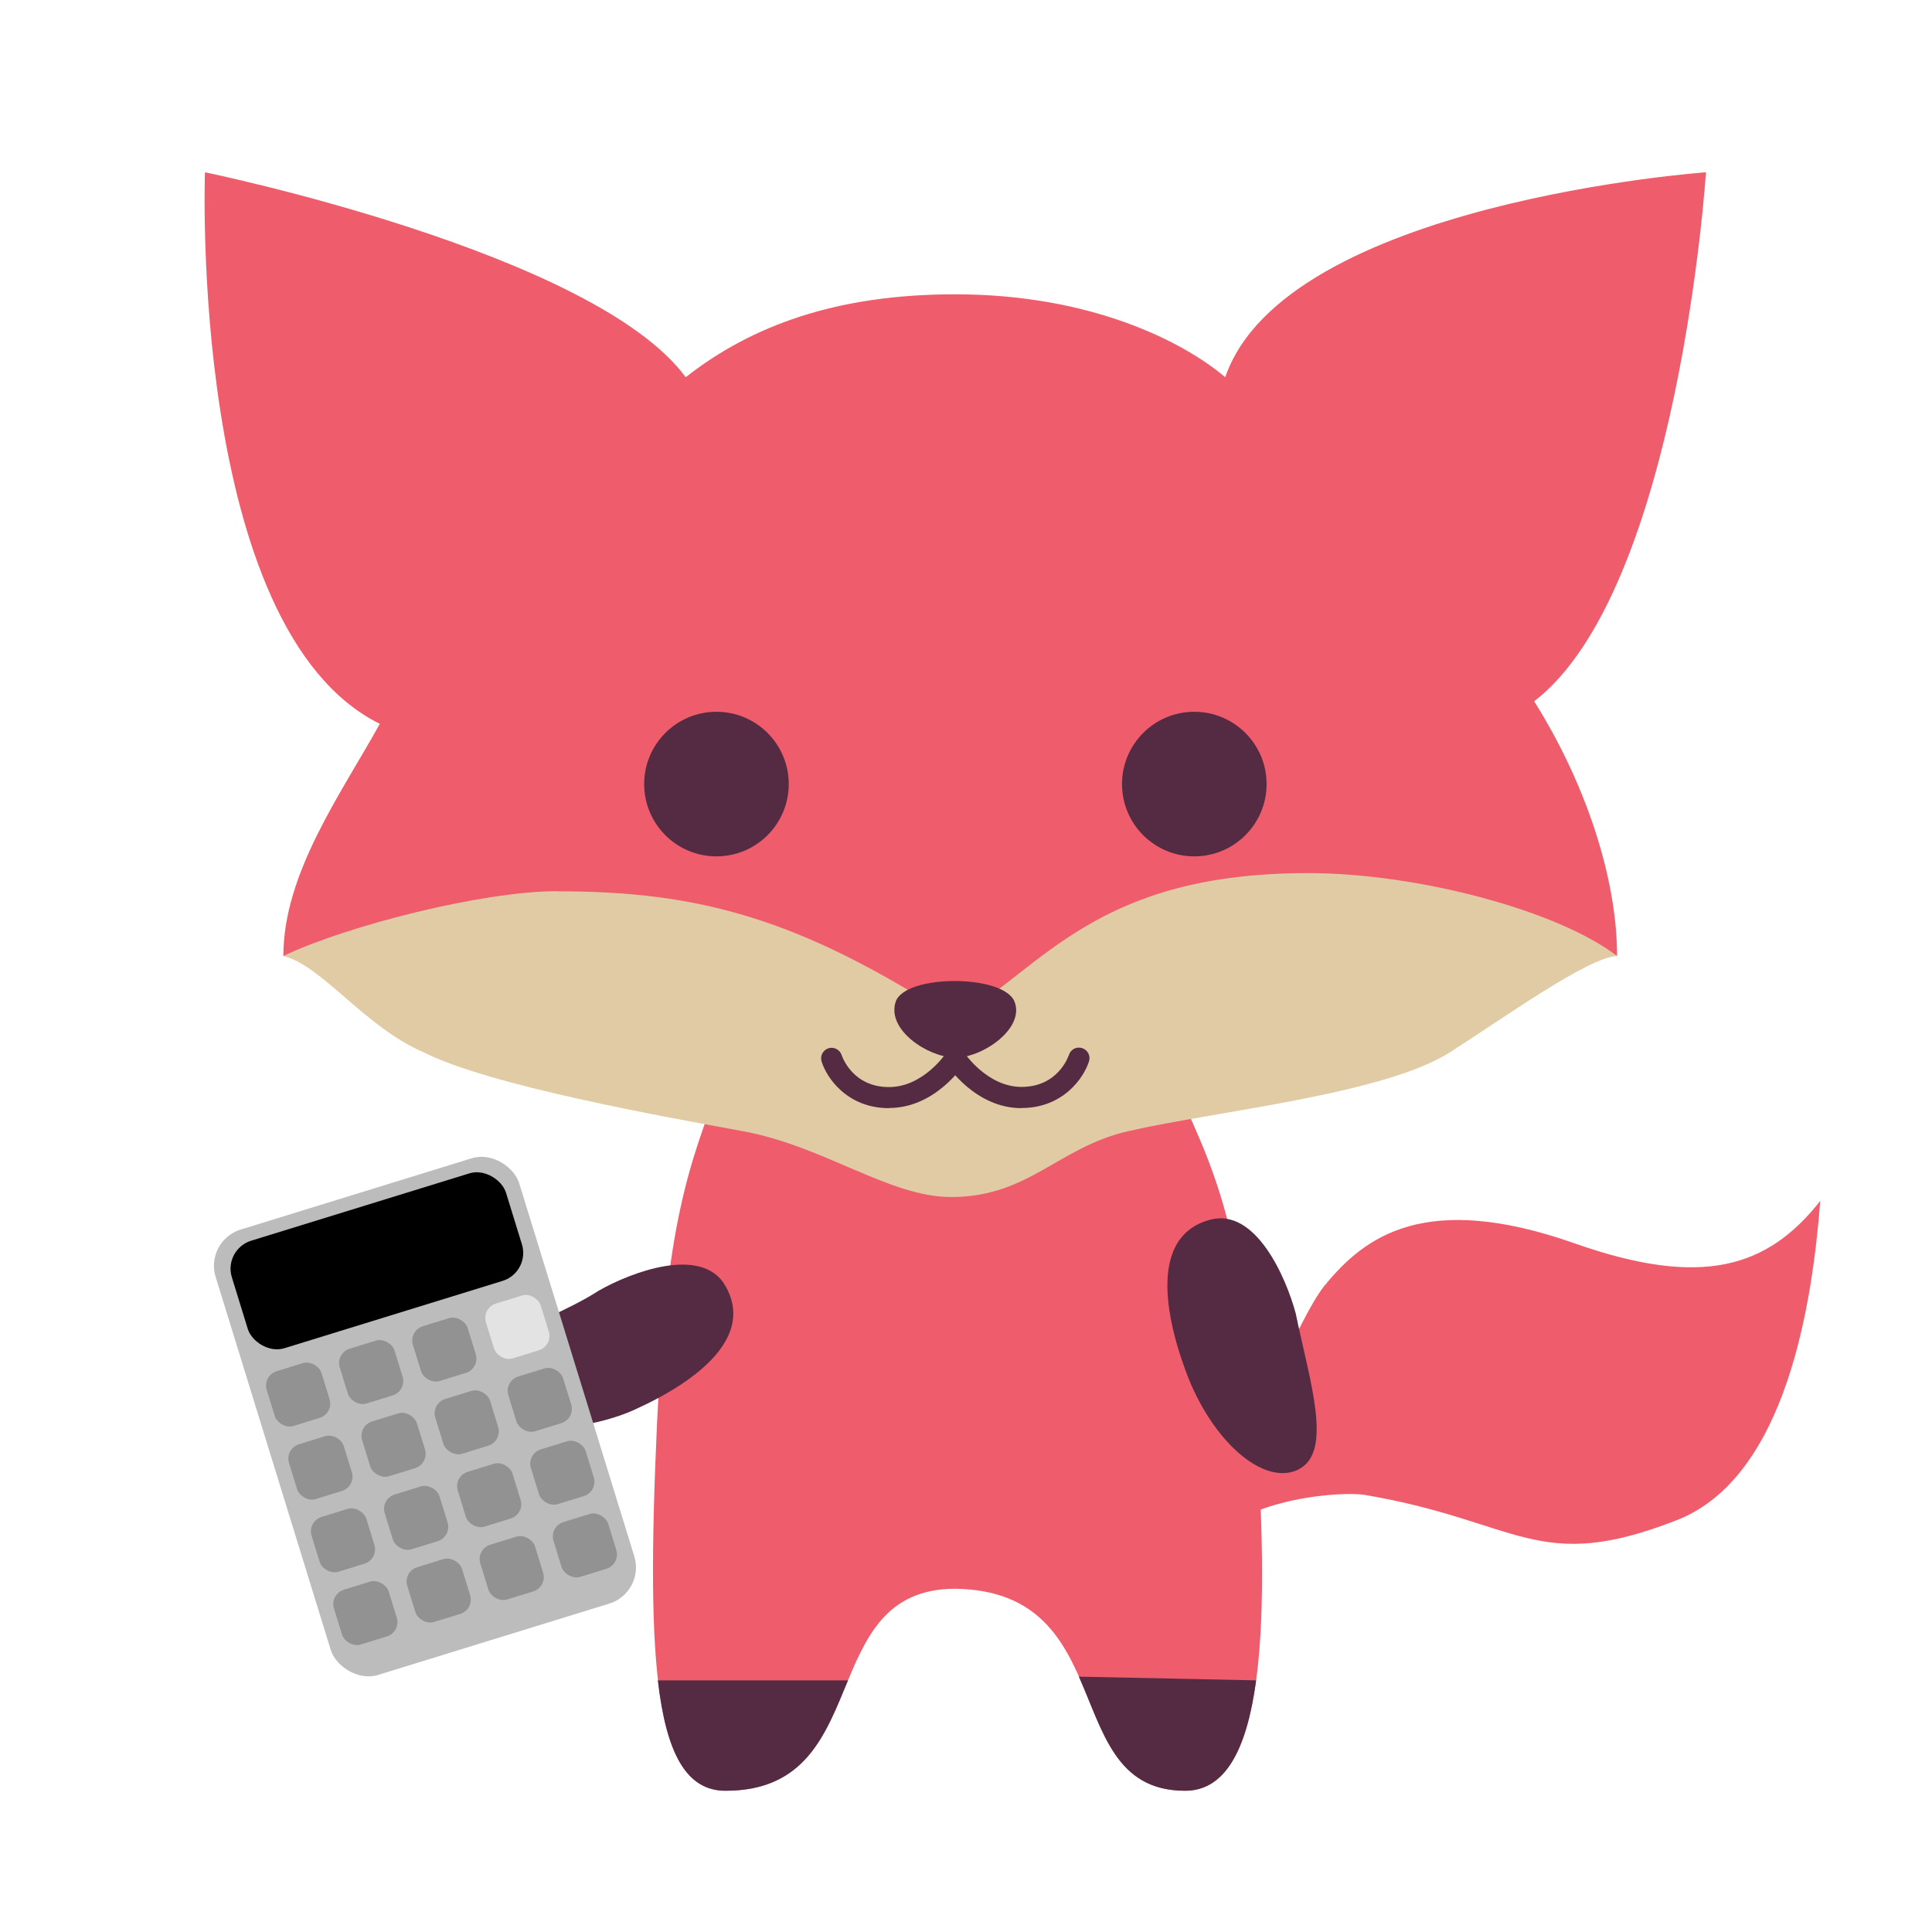<?xml version="1.0" encoding="UTF-8"?><svg id="a" xmlns="http://www.w3.org/2000/svg" viewBox="0 0 120 120"><defs><style>.l{fill:#e3e3e3;}.m{fill:#ef5c6c;}.n{fill:#929292;}.o{fill:#bdbcbc;}.p{fill:#e0cba4;}.q{fill:#542b42;}</style></defs><path id="b" class="m" d="M82.29,79.82c-2.06,2.61-4.49,10.59-7.35,9.87v6.2c2.64-2.97,8.57-3.25,9.82-3.04,9.64,1.63,10.7,4.97,19.39,1.57,6.86-2.68,8.43-13.65,8.91-19.83-3.26,4.14-7.33,5.43-15.25,2.64-9.28-3.27-13.05-.42-15.51,2.59Z"/><g id="c"><path class="m" d="M40.81,88.39c.56-12.12,1.86-15.85,4.04-21.44l27.71-.46c3.06,6.39,4.57,9.73,5.45,21.89,.97,13.94,.27,22.84-4.4,22.84-7.89,0-3.94-12.38-14.27-12.54-8.78,0-4.89,12.54-14.27,12.54-4.43,0-4.95-7.68-4.26-22.84Z"/><path class="q" d="M78.02,104.37c-.59,4.38-1.95,6.86-4.41,6.86-4.32,0-5.09-3.7-6.6-7.09l11.01,.23Z"/><path class="q" d="M52.67,104.37c-1.38,3.32-2.62,6.86-7.61,6.86-2.42,0-3.68-2.3-4.2-6.86h11.81Z"/></g><path id="d" class="m" d="M91.55,61.53c1.03-2.15,6.65-3.46,8.89-2.15,0-4.87-1.98-10.79-5.15-15.82,8.99-6.93,10.67-32.86,10.67-32.86,0,0-26.12,1.87-29.86,12.73-2.53-2.15-8.25-5.15-16.77-5.15-7.39,0-12.66,1.95-16.74,5.15-5.71-7.77-29.86-12.73-29.86-12.73,0,0-1.03,28.36,10.86,34.26-2.4,4.34-5.99,9.27-5.99,14.42,1.59-.12,5.22,.13,7.02,2.15,0,0,28.95,9.73,34.69,9.73s32.23-9.73,32.23-9.73Z"/><path id="e" class="p" d="M34.64,55.35c-4.7,0-13.2,2.18-17.04,4.03,2.37,.56,5.07,4.42,8.71,5.98,4.11,2.07,14.77,3.97,19.83,4.9s9.09,4.09,12.93,4.09c4.83,0,6.65-3.09,11-4.09,5.41-1.24,15.87-2.28,19.99-4.9,3.29-2.1,8.6-5.92,10.38-5.98-3.65-2.81-12.35-5.15-19.19-5.15-13.1,0-16.42,5.78-21.91,9.09-9.64-6.27-15.9-7.96-24.7-7.96Z"/><g id="f"><path class="q" d="M55.22,68.83c-2.6,0-3.88-1.89-4.19-2.9-.11-.35,.09-.71,.43-.82,.34-.11,.71,.09,.82,.43,.03,.09,.67,1.98,2.94,1.98,2.14,0,3.55-2.11,3.56-2.14,.2-.3,.6-.39,.91-.19,.3,.2,.39,.6,.19,.9-.07,.11-1.8,2.73-4.66,2.73Z"/><path class="q" d="M63.45,68.83c-2.86,0-4.59-2.62-4.66-2.73-.2-.3-.11-.71,.19-.91,.3-.2,.71-.11,.91,.19,.01,.02,1.42,2.13,3.56,2.13,2.27,0,2.91-1.9,2.94-1.98,.11-.35,.47-.54,.82-.43,.35,.11,.54,.48,.43,.82-.31,1-1.59,2.9-4.19,2.9Z"/></g><path id="g" class="q" d="M59.28,65.69c-1.68-.05-4.21-1.73-3.65-3.46,.56-1.73,6.74-1.73,7.39,0,.64,1.68-2.06,3.51-3.74,3.46Z"/><circle id="h" class="q" cx="74.18" cy="48.7" r="4.49"/><circle id="i" class="q" cx="44.5" cy="48.7" r="4.49"/><g id="j"><path class="q" d="M26.45,87c-.75-2.31,7.18-4.52,10.73-6.83,2.01-1.15,6.4-2.82,7.86-.33,1.82,3.11-1.53,5.87-5.67,7.74-4.14,1.86-12.17,1.74-12.92-.57Z"/></g><g id="k"><path class="q" d="M80.66,91.26c2.17-1.08,.67-5.53-.18-9.68-.6-2.24-2.48-6.54-5.28-5.83-3.49,.89-3.11,5.21-1.53,9.47s4.81,7.13,6.99,6.05Z"/></g><rect class="o" x="16.54" y="73.51" width="19.73" height="28.95" rx="2.35" ry="2.35" transform="translate(-24.78 11.7) rotate(-17.15)"/><rect x="14.5" y="74.81" width="17.82" height="6.99" rx="1.82" ry="1.82" transform="translate(-22.05 10.39) rotate(-17.15)"/><rect class="n" x="16.74" y="84.84" width="3.56" height="3.56" rx=".93" ry=".93" transform="translate(-24.72 9.31) rotate(-17.15)"/><rect class="n" x="21.28" y="83.44" width="3.56" height="3.56" rx=".93" ry=".93" transform="translate(-24.11 10.59) rotate(-17.15)"/><rect class="n" x="25.82" y="82.04" width="3.56" height="3.56" rx=".93" ry=".93" transform="translate(-23.49 11.87) rotate(-17.15)"/><rect class="l" x="30.36" y="80.64" width="3.56" height="3.56" rx=".93" ry=".93" transform="translate(-22.88 13.14) rotate(-17.15)"/><rect class="n" x="18.13" y="89.37" width="3.56" height="3.56" rx=".93" ry=".93" transform="translate(-26 9.93) rotate(-17.15)"/><rect class="n" x="22.67" y="87.96" width="3.56" height="3.56" rx=".93" ry=".93" transform="translate(-25.38 11.2) rotate(-17.15)"/><rect class="n" x="27.21" y="86.56" width="3.56" height="3.56" rx=".93" ry=".93" transform="translate(-24.76 12.48) rotate(-17.15)"/><rect class="n" x="31.75" y="85.16" width="3.56" height="3.56" rx=".93" ry=".93" transform="translate(-24.15 13.76) rotate(-17.15)"/><rect class="n" x="19.53" y="93.89" width="3.56" height="3.56" rx=".93" ry=".93" transform="translate(-27.27 10.54) rotate(-17.15)"/><rect class="n" x="24.07" y="92.49" width="3.56" height="3.56" rx=".93" ry=".93" transform="translate(-26.65 11.82) rotate(-17.15)"/><rect class="n" x="28.61" y="91.09" width="3.56" height="3.56" rx=".93" ry=".93" transform="translate(-26.04 13.09) rotate(-17.15)"/><rect class="n" x="33.15" y="89.69" width="3.56" height="3.56" rx=".93" ry=".93" transform="translate(-25.42 14.37) rotate(-17.15)"/><rect class="n" x="20.92" y="98.41" width="3.56" height="3.56" rx=".93" ry=".93" transform="translate(-28.54 11.15) rotate(-17.15)"/><rect class="n" x="25.47" y="97.01" width="3.56" height="3.56" rx=".93" ry=".93" transform="translate(-27.92 12.43) rotate(-17.15)"/><rect class="n" x="30.01" y="95.61" width="3.56" height="3.56" rx=".93" ry=".93" transform="translate(-27.31 13.71) rotate(-17.15)"/><rect class="n" x="34.55" y="94.21" width="3.56" height="3.56" rx=".93" ry=".93" transform="translate(-26.69 14.98) rotate(-17.15)"/></svg>